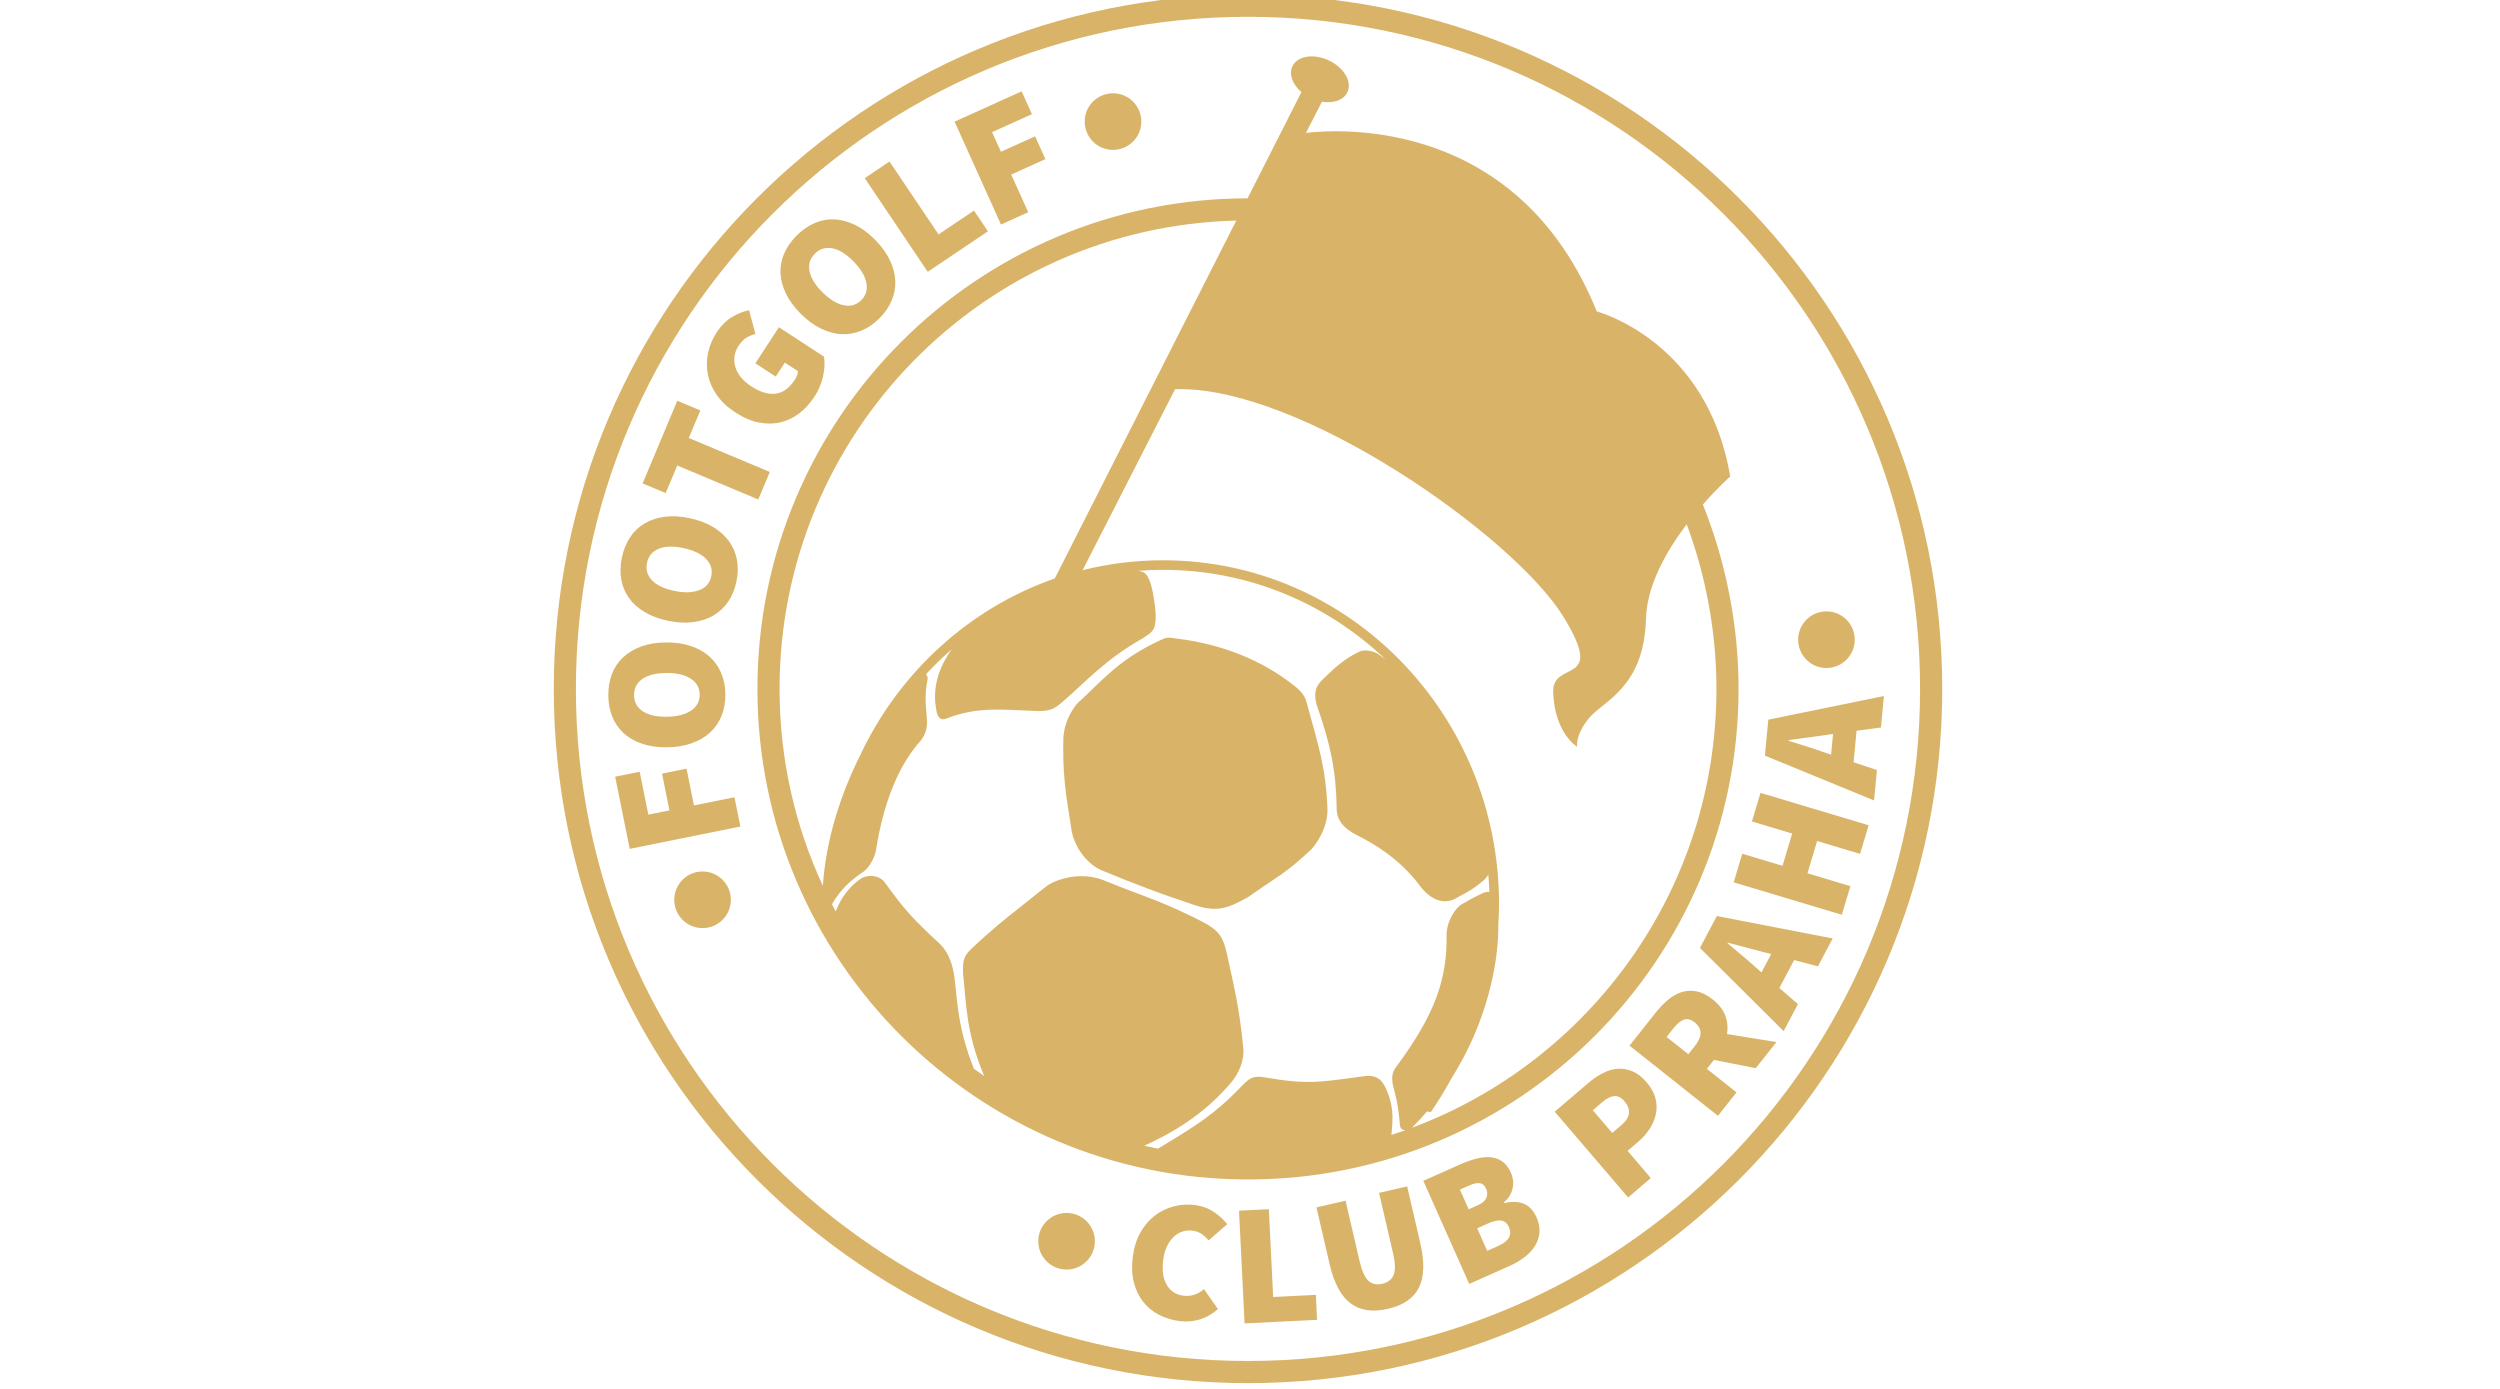 <svg xmlns="http://www.w3.org/2000/svg" xmlns:xlink="http://www.w3.org/1999/xlink" xmlns:serif="http://www.serif.com/" width="100%" height="100%" viewBox="0 0 144 80" xml:space="preserve" style="fill-rule:evenodd;clip-rule:evenodd;stroke-linejoin:round;stroke-miterlimit:2;">    <g transform="matrix(1.596,0,0,1.596,-315.396,-1043.37)">        <path d="M267.712,678.603C267.712,692.441 256.494,703.658 242.657,703.658C228.819,703.658 217.602,692.441 217.602,678.603C217.602,664.766 228.819,653.548 242.657,653.548C256.494,653.548 267.712,664.766 267.712,678.603ZM266.912,678.603C266.912,691.999 256.053,702.859 242.657,702.859C229.261,702.859 218.401,691.999 218.401,678.603C218.401,665.207 229.261,654.347 242.657,654.347C256.053,654.347 266.912,665.207 266.912,678.603ZM238.498,699.109C238.541,698.77 238.632,698.475 238.773,698.225C238.914,697.975 239.087,697.772 239.292,697.614C239.497,697.457 239.725,697.346 239.975,697.28C240.225,697.215 240.481,697.198 240.742,697.231C241,697.263 241.226,697.346 241.422,697.478C241.618,697.609 241.78,697.757 241.907,697.921L241.239,698.506C241.151,698.407 241.062,698.327 240.972,698.267C240.883,698.208 240.772,698.17 240.639,698.153C240.519,698.138 240.401,698.151 240.284,698.19C240.168,698.231 240.063,698.295 239.969,698.385C239.876,698.474 239.796,698.588 239.73,698.727C239.664,698.867 239.62,699.027 239.597,699.21C239.549,699.591 239.593,699.893 239.727,700.116C239.861,700.34 240.058,700.467 240.319,700.501C240.477,700.52 240.616,700.507 240.738,700.461C240.86,700.416 240.97,700.351 241.069,700.266L241.573,700.986C241.373,701.163 241.155,701.288 240.919,701.359C240.683,701.43 240.44,701.451 240.191,701.419C239.926,701.386 239.681,701.312 239.455,701.197C239.229,701.083 239.038,700.928 238.882,700.734C238.725,700.539 238.611,700.306 238.54,700.034C238.469,699.762 238.455,699.454 238.498,699.109ZM242.333,697.434L243.41,697.381L243.565,700.549L245.106,700.473L245.149,701.374L242.533,701.503L242.333,697.434ZM245.128,697.316L246.178,697.073L246.682,699.246C246.764,699.6 246.87,699.838 246.999,699.961C247.128,700.083 247.296,700.12 247.503,700.072C247.711,700.024 247.848,699.916 247.914,699.749C247.981,699.581 247.973,699.32 247.891,698.966L247.387,696.793L248.401,696.558L248.876,698.609C249.033,699.289 249.017,699.821 248.828,700.206C248.638,700.591 248.266,700.848 247.713,700.976C247.155,701.105 246.703,701.039 246.358,700.778C246.012,700.517 245.761,700.047 245.603,699.367L245.128,697.316ZM251.69,698.705C252.072,698.535 252.2,698.309 252.074,698.027C252.013,697.889 251.922,697.811 251.801,697.791C251.681,697.772 251.523,697.806 251.329,697.892L250.928,698.071L251.29,698.884L251.69,698.705ZM250.954,697.236C251.114,697.165 251.216,697.076 251.26,696.969C251.304,696.863 251.301,696.752 251.25,696.638C251.198,696.523 251.124,696.458 251.025,696.442C250.927,696.427 250.797,696.455 250.637,696.526L250.305,696.674L250.622,697.384L250.954,697.236ZM248.984,696.357L250.324,695.76C250.518,695.673 250.708,695.607 250.892,695.558C251.077,695.51 251.247,695.493 251.404,695.505C251.56,695.518 251.702,695.568 251.831,695.655C251.959,695.742 252.063,695.877 252.145,696.06C252.181,696.141 252.205,696.227 252.219,696.319C252.233,696.411 252.23,696.506 252.212,696.603C252.194,696.701 252.158,696.796 252.106,696.888C252.053,696.98 251.979,697.063 251.884,697.137L251.894,697.16C252.181,697.096 252.422,697.105 252.615,697.185C252.809,697.266 252.962,697.43 253.072,697.678C253.157,697.869 253.191,698.052 253.175,698.226C253.159,698.4 253.105,698.561 253.013,698.709C252.922,698.858 252.795,698.993 252.635,699.115C252.474,699.237 252.294,699.342 252.096,699.43L250.642,700.078L248.984,696.357ZM256.145,694.335C256.307,694.196 256.394,694.056 256.407,693.913C256.419,693.77 256.366,693.629 256.246,693.489C256.127,693.349 256.002,693.286 255.87,693.299C255.739,693.313 255.597,693.385 255.444,693.516L255.102,693.809L255.802,694.628L256.145,694.335ZM253.728,693.862L254.928,692.835C255.093,692.694 255.265,692.575 255.445,692.48C255.624,692.384 255.805,692.329 255.987,692.313C256.169,692.298 256.35,692.328 256.529,692.402C256.708,692.477 256.881,692.611 257.047,692.805C257.21,692.996 257.315,693.188 257.364,693.383C257.412,693.578 257.417,693.768 257.377,693.953C257.338,694.138 257.261,694.316 257.149,694.486C257.036,694.657 256.899,694.811 256.737,694.95L256.356,695.276L257.195,696.257L256.376,696.958L253.728,693.862ZM258.549,691.787L258.791,691.482C259.061,691.142 259.055,690.86 258.773,690.637C258.636,690.527 258.507,690.496 258.386,690.541C258.265,690.586 258.138,690.692 258.005,690.859L257.764,691.164L258.549,691.787ZM260.981,692.291L259.474,691.992L259.218,692.316L260.288,693.165L259.618,694.01L256.426,691.478L257.384,690.27C257.519,690.1 257.665,689.95 257.821,689.821C257.977,689.691 258.14,689.6 258.311,689.545C258.482,689.492 258.661,689.483 258.848,689.519C259.035,689.556 259.228,689.653 259.428,689.811C259.657,689.993 259.81,690.191 259.887,690.403C259.963,690.616 259.982,690.835 259.942,691.059L261.729,691.349L260.981,692.291ZM261.54,688.171L261.258,688.1C261.061,688.052 260.85,687.997 260.623,687.934C260.396,687.871 260.181,687.813 259.976,687.762L259.964,687.784C260.128,687.922 260.299,688.066 260.477,688.215C260.656,688.364 260.821,688.507 260.971,688.643L261.188,688.836L261.54,688.171ZM262.367,688.389L261.834,689.397L262.505,689.979L261.989,690.954L258.968,687.951L259.578,686.799L263.759,687.609L263.226,688.616L262.367,688.389ZM260.186,685.584L260.495,684.551L261.948,684.987L262.297,683.823L260.844,683.387L261.154,682.355L265.056,683.524L264.747,684.557L263.197,684.092L262.849,685.257L264.398,685.722L264.088,686.754L260.186,685.584ZM263.772,680.23L263.485,680.272C263.284,680.303 263.067,680.333 262.834,680.362C262.6,680.39 262.379,680.419 262.171,680.45L262.168,680.475C262.372,680.54 262.585,680.608 262.807,680.677C263.029,680.746 263.236,680.815 263.426,680.883L263.701,680.978L263.772,680.23ZM264.62,680.115L264.513,681.25L265.355,681.531L265.252,682.629L261.312,681.011L261.435,679.714L265.607,678.861L265.5,679.996L264.62,680.115ZM248.141,694.344C248.058,693.433 247.973,693.283 247.876,692.851C247.847,692.612 247.845,692.461 248.007,692.242C249.39,690.372 249.847,689.105 249.824,687.488C249.818,687.061 250.063,686.63 250.305,686.415C250.702,686.187 250.689,686.187 251.107,685.985C251.199,685.94 251.29,685.921 251.368,685.929C251.36,685.72 251.348,685.512 251.33,685.306C251.284,685.387 251.221,685.463 251.134,685.535C250.761,685.841 250.735,685.847 250.125,686.18C249.625,686.429 249.138,686.117 248.807,685.635C248.081,684.709 247.224,684.202 246.602,683.889C246.11,683.641 245.863,683.347 245.858,682.94C245.838,681.532 245.629,680.599 245.146,679.208C244.987,678.664 245.156,678.444 245.406,678.207C245.858,677.778 246.141,677.517 246.681,677.255C246.868,677.164 247.232,677.239 247.398,677.377C247.476,677.433 247.553,677.489 247.628,677.545C245.523,675.537 242.699,674.307 239.593,674.307C239.29,674.307 238.99,674.319 238.692,674.342C238.738,674.351 238.783,674.36 238.827,674.37C239.134,674.443 239.233,675.154 239.27,675.411C239.308,675.667 239.34,675.911 239.322,676.146C239.29,676.572 239.07,676.617 238.877,676.767C237.501,677.537 236.766,678.384 235.997,679.043C235.682,679.313 235.569,679.394 235.11,679.404C233.848,679.363 232.912,679.221 231.765,679.676C231.542,679.765 231.455,679.586 231.423,679.44C231.241,678.61 231.478,677.845 231.969,677.171C231.642,677.455 231.33,677.757 231.035,678.076C231.079,678.124 231.105,678.188 231.093,678.257C230.972,678.882 231.037,679.174 231.07,679.714C231.085,679.963 231.049,680.192 230.862,680.452C230.065,681.323 229.504,682.681 229.234,684.411C229.192,684.68 229.003,685.013 228.822,685.17C228.314,685.514 227.972,685.812 227.642,686.377C227.686,686.464 227.731,686.549 227.778,686.635C227.965,686.141 228.264,685.745 228.67,685.46C228.769,685.391 228.901,685.353 229.04,685.353C229.253,685.353 229.442,685.44 229.548,685.586C230.265,686.575 230.522,686.863 231.514,687.784C231.939,688.178 232.045,688.787 232.087,689.21L232.097,689.307C232.197,690.307 232.272,691.054 232.761,692.31C232.887,692.4 233.013,692.49 233.141,692.577C233.126,692.545 233.112,692.514 233.099,692.482C232.483,690.975 232.499,690.036 232.372,688.873C232.372,688.492 232.345,688.293 232.676,687.98C233.617,687.091 234.204,686.67 235.366,685.738C235.649,685.511 236.547,685.162 237.446,685.508C238.858,686.089 239.285,686.16 240.652,686.826C241.497,687.238 241.724,687.387 241.893,688.153C242.195,689.529 242.352,690.176 242.488,691.571C242.531,692.007 242.324,692.486 242.053,692.804C241.215,693.789 240.243,694.483 238.912,695.091C239.077,695.128 239.241,695.163 239.408,695.196L239.601,695.078C240.68,694.427 241.459,693.956 242.373,692.994C242.638,692.715 242.771,692.601 243.031,692.601C243.133,692.601 243.252,692.618 243.423,692.648C243.984,692.745 244.415,692.788 244.822,692.788C245.335,692.788 245.812,692.722 246.534,692.623L246.811,692.585C246.885,692.575 246.95,692.57 247.009,692.57C247.298,692.57 247.474,692.69 247.614,692.984C247.928,693.641 247.886,694.118 247.84,694.623L247.834,694.7C248.001,694.646 248.168,694.589 248.333,694.531C248.233,694.526 248.153,694.478 248.141,694.344ZM251.692,687.071C251.715,688.517 251.26,690.671 250.005,692.652C249.771,693.083 249.519,693.493 249.256,693.874L249.117,693.855C248.946,694.055 248.764,694.252 248.572,694.443C254.991,692.045 259.563,685.859 259.563,678.603C259.563,676.528 259.174,674.501 258.49,672.663C257.763,673.621 257.053,674.861 257.02,676.075C256.952,678.586 255.461,679.036 254.953,679.671C254.446,680.307 254.539,680.692 254.539,680.692C254.539,680.692 253.731,680.226 253.671,678.737C253.623,677.508 255.618,678.556 254.037,675.993C252.238,673.076 244.496,667.634 240.024,667.788L236.688,674.319C237.617,674.085 238.59,673.961 239.593,673.961C246.334,673.961 251.717,679.558 251.717,686.359C251.717,686.595 251.709,686.832 251.692,687.071ZM235.684,674.618C232.578,675.699 230.051,678.03 228.655,681.01C227.979,682.36 227.426,684.004 227.314,685.71C226.311,683.55 225.751,681.142 225.751,678.603C225.751,669.408 233.092,661.927 242.233,661.702L235.684,674.618ZM244.387,678.536C243.098,677.497 241.605,676.98 240.13,676.792C239.699,676.737 239.762,676.713 239.348,676.914C237.93,677.598 237.332,678.37 236.481,679.143C236.237,679.451 236.045,679.834 235.996,680.313C235.959,681.6 236.058,682.296 236.298,683.759C236.356,684.113 236.696,684.841 237.354,685.142C238.719,685.703 239.331,685.937 240.725,686.404C241.582,686.69 241.972,686.491 242.641,686.13C243.742,685.353 243.999,685.282 244.951,684.388C245.353,683.928 245.542,683.352 245.526,682.945C245.466,681.421 245.201,680.667 244.795,679.174C244.74,678.974 244.711,678.815 244.387,678.536ZM244.75,658.536C246.055,658.385 252.439,658.03 255.243,664.979C255.243,664.979 259.235,666.026 260.06,670.937C260.06,670.937 259.619,671.327 259.074,671.949C259.892,673.988 260.362,676.273 260.362,678.603C260.362,688.381 252.435,696.308 242.657,696.308C232.879,696.308 224.952,688.381 224.952,678.603C224.952,668.83 232.87,660.906 242.641,660.898L244.585,657.064C244.266,656.791 244.123,656.424 244.258,656.136C244.435,655.759 245.023,655.662 245.572,655.92C246.122,656.177 246.423,656.691 246.245,657.068C246.111,657.356 245.738,657.481 245.325,657.411L244.75,658.536ZM220.344,684.377L219.818,681.772L220.703,681.593L221.015,683.141L221.777,682.987L221.509,681.661L222.394,681.482L222.662,682.809L224.124,682.514L224.337,683.571L220.344,684.377ZM222.868,678.806C222.865,678.56 222.756,678.368 222.539,678.23C222.323,678.092 222.028,678.025 221.657,678.029C221.285,678.033 220.998,678.106 220.797,678.247C220.596,678.389 220.497,678.584 220.499,678.83C220.501,679.077 220.605,679.269 220.809,679.407C221.012,679.545 221.301,679.612 221.672,679.608C222.044,679.605 222.337,679.532 222.551,679.39C222.765,679.248 222.87,679.053 222.868,678.806ZM223.795,678.797C223.798,679.082 223.753,679.34 223.659,679.573C223.565,679.806 223.428,680.005 223.248,680.172C223.068,680.339 222.846,680.47 222.581,680.564C222.317,680.659 222.018,680.708 221.683,680.711C221.349,680.715 221.051,680.672 220.789,680.582C220.527,680.493 220.306,680.367 220.127,680.204C219.948,680.04 219.811,679.843 219.717,679.612C219.623,679.381 219.574,679.124 219.571,678.84C219.569,678.56 219.612,678.302 219.701,678.067C219.791,677.832 219.925,677.631 220.103,677.465C220.281,677.298 220.499,677.167 220.757,677.073C221.015,676.978 221.311,676.929 221.645,676.926C221.98,676.922 222.28,676.966 222.546,677.055C222.813,677.144 223.037,677.27 223.221,677.434C223.404,677.597 223.545,677.795 223.643,678.028C223.742,678.261 223.793,678.517 223.795,678.797ZM223.287,674.538C223.338,674.297 223.272,674.086 223.09,673.904C222.908,673.723 222.635,673.595 222.271,673.519C221.907,673.443 221.611,673.453 221.384,673.548C221.157,673.644 221.019,673.812 220.968,674.053C220.918,674.295 220.977,674.505 221.147,674.683C221.317,674.861 221.584,674.989 221.948,675.065C222.312,675.141 222.613,675.132 222.853,675.039C223.092,674.947 223.237,674.78 223.287,674.538ZM224.195,674.728C224.137,675.006 224.037,675.249 223.896,675.456C223.754,675.663 223.578,675.829 223.366,675.954C223.154,676.078 222.909,676.158 222.631,676.194C222.352,676.229 222.049,676.213 221.722,676.144C221.395,676.076 221.113,675.97 220.876,675.827C220.639,675.684 220.451,675.513 220.311,675.315C220.171,675.117 220.08,674.895 220.037,674.649C219.995,674.404 220.002,674.142 220.06,673.864C220.118,673.59 220.215,673.347 220.353,673.137C220.491,672.927 220.665,672.76 220.874,672.635C221.084,672.51 221.325,672.429 221.597,672.392C221.87,672.355 222.17,672.371 222.497,672.439C222.824,672.507 223.108,672.614 223.349,672.758C223.59,672.902 223.782,673.074 223.926,673.273C224.07,673.471 224.166,673.695 224.212,673.944C224.258,674.192 224.253,674.454 224.195,674.728ZM222.059,670.541L221.641,671.536L220.809,671.187L222.06,668.204L222.892,668.553L222.475,669.547L225.4,670.773L224.983,671.767L222.059,670.541ZM224.155,668.624C223.868,668.437 223.643,668.226 223.48,667.989C223.317,667.754 223.211,667.507 223.162,667.25C223.113,666.993 223.116,666.735 223.171,666.474C223.227,666.213 223.331,665.966 223.484,665.731C223.642,665.49 223.824,665.308 224.033,665.184C224.24,665.06 224.445,664.977 224.648,664.935L224.882,665.791C224.754,665.827 224.641,665.875 224.546,665.934C224.449,665.994 224.357,666.092 224.267,666.228C224.192,666.343 224.145,666.465 224.127,666.593C224.108,666.72 224.117,666.848 224.153,666.977C224.189,667.105 224.255,667.229 224.351,667.349C224.447,667.47 224.572,667.58 224.726,667.68C225.048,667.891 225.342,667.98 225.607,667.949C225.872,667.917 226.105,667.747 226.306,667.44C226.338,667.39 226.364,667.339 226.384,667.285C226.405,667.231 226.414,667.181 226.414,667.136L225.942,666.828L225.613,667.331L224.878,666.852L225.728,665.55L227.355,666.612C227.388,666.814 227.378,667.046 227.324,667.307C227.27,667.569 227.164,667.821 227.007,668.062C226.854,668.297 226.674,668.493 226.468,668.653C226.261,668.813 226.035,668.922 225.789,668.981C225.544,669.04 225.282,669.043 225.005,668.989C224.728,668.936 224.445,668.814 224.155,668.624ZM228.698,664.575C228.872,664.401 228.933,664.189 228.881,663.937C228.829,663.686 228.671,663.428 228.409,663.165C228.147,662.901 227.895,662.746 227.653,662.702C227.411,662.657 227.202,662.721 227.027,662.895C226.852,663.068 226.787,663.277 226.831,663.519C226.874,663.762 227.027,664.014 227.289,664.278C227.551,664.542 227.808,664.701 228.059,664.755C228.309,664.809 228.523,664.749 228.698,664.575ZM229.351,665.233C229.15,665.433 228.933,665.581 228.701,665.676C228.469,665.772 228.229,665.813 227.984,665.801C227.739,665.788 227.491,665.72 227.238,665.596C226.986,665.473 226.742,665.293 226.507,665.056C226.271,664.819 226.094,664.575 225.975,664.325C225.856,664.075 225.792,663.829 225.784,663.587C225.776,663.344 225.822,663.109 225.922,662.88C226.021,662.652 226.172,662.437 226.373,662.237C226.572,662.04 226.787,661.891 227.017,661.791C227.248,661.691 227.485,661.647 227.729,661.658C227.973,661.669 228.219,661.735 228.467,661.853C228.714,661.972 228.956,662.15 229.192,662.387C229.427,662.624 229.606,662.869 229.728,663.122C229.85,663.375 229.916,663.624 229.927,663.87C229.938,664.115 229.895,664.354 229.796,664.587C229.698,664.821 229.55,665.036 229.351,665.233ZM228.825,660.171L229.719,659.569L231.489,662.201L232.768,661.34L233.272,662.089L231.099,663.551L228.825,660.171ZM232.067,658.131L234.488,657.037L234.86,657.86L233.42,658.51L233.74,659.218L234.974,658.661L235.345,659.483L234.112,660.041L234.726,661.4L233.743,661.844L232.067,658.131ZM223.993,686.214C223.993,686.779 223.536,687.236 222.972,687.236C222.407,687.236 221.95,686.779 221.95,686.214C221.95,685.65 222.407,685.193 222.972,685.193C223.536,685.193 223.993,685.65 223.993,686.214ZM237.131,698.538C237.131,699.102 236.674,699.559 236.109,699.559C235.545,699.559 235.088,699.102 235.088,698.538C235.088,697.974 235.545,697.516 236.109,697.516C236.674,697.516 237.131,697.974 237.131,698.538ZM264.555,676.827C264.555,677.391 264.098,677.849 263.534,677.849C262.97,677.849 262.512,677.391 262.512,676.827C262.512,676.263 262.97,675.806 263.534,675.806C264.098,675.806 264.555,676.263 264.555,676.827ZM238.807,658.129C238.807,658.693 238.349,659.15 237.785,659.15C237.221,659.15 236.763,658.693 236.763,658.129C236.763,657.565 237.221,657.107 237.785,657.107C238.349,657.107 238.807,657.565 238.807,658.129" style="fill:rgb(217,180,104);"></path>    </g></svg>